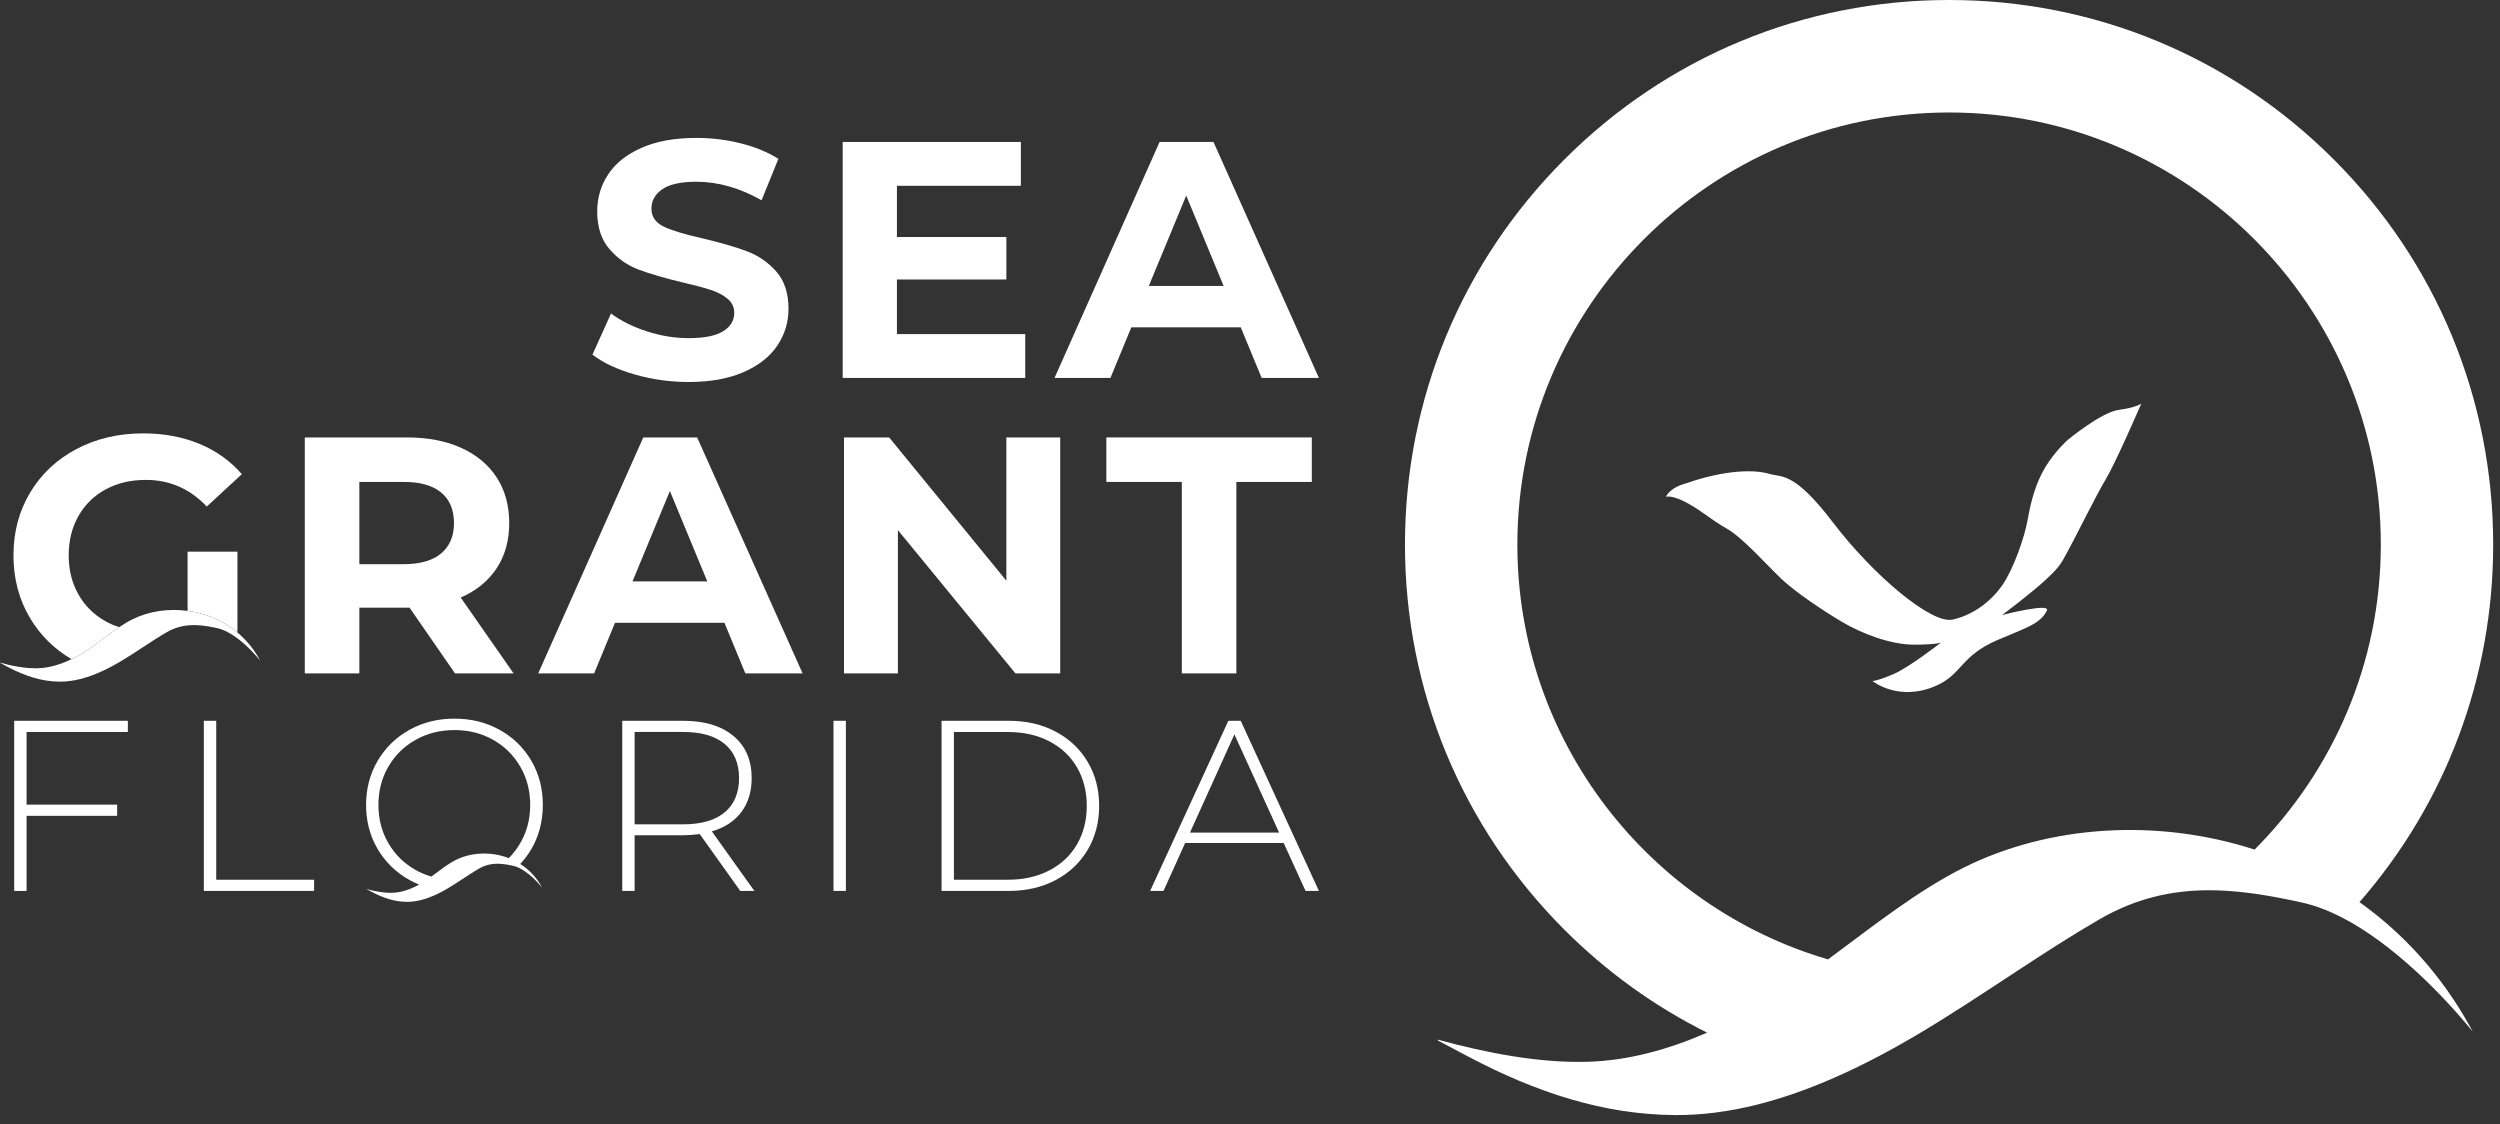 <svg xmlns="http://www.w3.org/2000/svg" width="258" height="116" viewBox="0 0 258 116" fill="none"><rect x="0" y="0" width="258" height="116" fill="#333333" stroke="none"/><path d="M232.674 87.678C222.534 84.397 211.468 85.187 202.799 89.466C197.936 91.87 193.325 95.557 188.652 99.009C170.149 93.591 156.592 76.452 156.592 56.203C156.592 31.612 176.579 11.608 201.147 11.608C225.714 11.608 245.701 31.612 245.701 56.203C245.7 68.475 240.718 79.606 232.674 87.678ZM243.499 93.1C252.424 82.869 257.296 69.908 257.296 56.201C257.296 41.188 251.454 27.074 240.849 16.46C230.243 5.845 216.145 0 201.145 0C186.146 0 172.047 5.845 161.44 16.462C150.836 27.076 144.993 41.19 144.993 56.203C144.993 71.213 150.836 85.327 161.44 95.941C165.816 100.321 170.789 103.889 176.173 106.568C172.154 108.321 168.012 109.456 163.867 109.575C158.811 109.726 153.268 108.633 148.355 107.282C148.362 107.346 148.406 107.391 148.406 107.391C148.406 107.391 150.54 108.522 151.614 109.088C158.518 112.719 165.454 115.037 172.92 115.075C178.475 115.103 184.018 113.547 189.397 111.176C190.932 110.501 192.452 109.757 193.957 108.966C195.154 108.339 196.334 107.673 197.512 106.983C201.077 104.89 204.576 102.557 208.086 100.257C210.911 98.401 213.746 96.568 216.621 94.896C220.425 92.689 224.124 91.892 227.856 91.874C230.654 91.861 233.472 92.285 236.361 92.882C236.758 92.966 237.154 93.049 237.551 93.138C239.028 93.463 240.506 94.055 241.944 94.819C248.247 98.162 253.782 104.75 254.957 106.185C255.094 106.352 255.173 106.448 255.19 106.466C255.117 106.332 255.046 106.199 254.972 106.069C251.972 100.613 248.008 96.316 243.499 93.1Z" fill="white"></path><path d="M174.077 49.858C177.147 48.772 180.565 48.283 182.666 48.92C183.859 49.281 185.127 48.626 189.108 53.85C193.403 59.483 199.349 64.414 201.496 63.943C203.644 63.473 205.459 62.064 206.617 60.421C207.771 58.778 208.929 55.493 209.258 53.615C209.588 51.736 210.084 49.858 211.076 48.215C212.067 46.572 213.388 45.398 213.388 45.398C213.388 45.398 216.853 42.53 218.67 42.296C220.488 42.06 220.986 41.643 220.986 41.643C220.986 41.643 218.344 47.745 217.353 49.389C216.362 51.032 214.047 55.727 213.387 56.902C212.726 58.076 212.726 58.311 211.239 59.719C209.753 61.128 206.615 63.473 206.615 63.473C206.615 63.473 211.629 62.175 211.239 63.005C210.581 64.414 208.883 64.86 206.121 66.057C202.323 67.7 202.503 69.564 199.844 70.752C195.953 72.489 193.237 70.282 193.237 70.282C193.237 70.282 193.73 70.282 195.384 69.578C197.035 68.873 200.338 66.292 200.338 66.292C200.338 66.292 200.008 66.528 197.529 66.528C195.053 66.528 192.079 65.353 190.097 64.18C188.115 63.006 185.308 61.128 183.819 59.72C182.334 58.311 179.856 55.495 178.205 54.555C176.554 53.617 175.893 52.912 174.24 51.974C172.588 51.034 171.928 51.269 171.928 51.269C171.928 51.269 172.259 50.327 174.077 49.858Z" fill="white"></path><path d="M26.8 68.079C26.179 66.95 25.394 66.02 24.503 65.275C23.956 64.814 23.368 64.426 22.753 64.106C21.678 63.545 20.522 63.194 19.36 63.042C17.365 62.774 15.349 63.083 13.685 63.905C13.217 64.136 12.758 64.415 12.303 64.721C11.031 65.574 9.799 66.629 8.506 67.421C8.306 67.544 8.105 67.659 7.901 67.766C7.73 67.856 7.557 67.944 7.383 68.026C6.252 68.568 5.078 68.931 3.9 68.963C2.631 68.999 1.235 68.726 0 68.385C0.003 68.401 0.014 68.412 0.014 68.412C0.014 68.412 0.549 68.697 0.819 68.839C2.555 69.752 4.297 70.337 6.174 70.347C7.6 70.351 9.022 69.946 10.401 69.327C10.758 69.169 11.112 68.995 11.462 68.809C11.763 68.652 12.06 68.485 12.357 68.311C13.974 67.361 15.539 66.212 17.16 65.27C18.833 64.298 20.425 64.411 22.121 64.762C22.221 64.782 22.321 64.803 22.421 64.826C23.139 64.984 23.86 65.397 24.504 65.879C25.654 66.737 26.565 67.825 26.796 68.108C26.822 68.141 26.84 68.162 26.849 68.172C26.834 68.142 26.816 68.109 26.8 68.079Z" fill="white"></path><path d="M12.303 64.722C11.031 65.575 9.798 66.63 8.506 67.422C8.306 67.545 8.105 67.66 7.901 67.767C7.73 67.857 7.556 67.945 7.383 68.027C5.592 66.974 4.169 65.567 3.112 63.806C1.965 61.893 1.39 59.731 1.39 57.318C1.39 54.906 1.964 52.743 3.112 50.83C4.258 48.917 5.851 47.421 7.89 46.342C9.93 45.263 12.223 44.725 14.772 44.725C16.904 44.725 18.839 45.085 20.577 45.803C22.314 46.522 23.774 47.566 24.956 48.935L21.34 52.274C19.603 50.442 17.506 49.526 15.049 49.526C13.496 49.526 12.117 49.851 10.912 50.5C9.707 51.149 8.77 52.065 8.098 53.248C7.426 54.431 7.09 55.788 7.09 57.318C7.09 58.826 7.426 60.17 8.098 61.353C8.77 62.536 9.704 63.456 10.897 64.118C11.341 64.367 11.811 64.566 12.303 64.722Z" fill="white"></path><path d="M19.359 56.935H24.503V65.275C23.956 64.813 23.367 64.426 22.753 64.106C21.678 63.544 20.522 63.194 19.359 63.042V56.935Z" fill="white"></path><path d="M46.957 69.494L42.264 62.711H41.987H37.085V69.494H31.455V45.143H41.986C44.14 45.143 46.011 45.503 47.598 46.221C49.185 46.94 50.408 47.96 51.266 49.283C52.122 50.604 52.552 52.171 52.552 53.979C52.552 55.788 52.117 57.349 51.248 58.658C50.379 59.968 49.145 60.972 47.546 61.667L53.003 69.495H46.957V69.494ZM45.531 50.83C44.65 50.099 43.364 49.735 41.674 49.735H37.085V58.222H41.674C43.364 58.222 44.65 57.851 45.531 57.109C46.411 56.367 46.851 55.324 46.851 53.978C46.853 52.61 46.412 51.561 45.531 50.83Z" fill="white"></path><path d="M74.763 64.276H63.468L61.313 69.494H55.543L66.387 45.143H71.948L82.828 69.494H76.919L74.763 64.276ZM72.99 59.997L69.133 50.674L65.275 59.997H72.99Z" fill="white"></path><path d="M109.415 45.143V69.494H104.793L92.663 54.709V69.494H87.102V45.143H91.76L103.856 59.927V45.143H109.415Z" fill="white"></path><path d="M121.961 49.735H114.176V45.143H135.378V49.735H127.593V69.495H121.963V49.735H121.961Z" fill="white"></path><path d="M2.743 75.539V83.039H12.09V84.194H2.743V91.945H1.465V74.385H13.194V75.539H2.743Z" fill="white"></path><path d="M21.036 74.385H22.314V90.789H32.414V91.943H21.036V74.385Z" fill="white"></path><path d="M76.395 91.943L72.21 86.074C71.592 86.157 71.024 86.2 70.506 86.2H65.493V91.943H64.216V74.385H70.506C72.711 74.385 74.44 74.908 75.693 75.953C76.946 76.997 77.573 78.448 77.573 80.304C77.573 81.692 77.217 82.859 76.507 83.803C75.797 84.748 74.782 85.414 73.462 85.797L77.848 91.942H76.395V91.943ZM70.506 85.07C72.377 85.07 73.805 84.656 74.792 83.828C75.776 83 76.27 81.826 76.27 80.304C76.27 78.783 75.778 77.608 74.792 76.779C73.805 75.953 72.377 75.538 70.506 75.538H65.493V85.069H70.506V85.07Z" fill="white"></path><path d="M86.017 74.385H87.295V91.942H86.017V74.385Z" fill="white"></path><path d="M97.168 74.385H104.11C105.93 74.385 107.546 74.761 108.959 75.513C110.371 76.266 111.469 77.307 112.254 78.636C113.04 79.966 113.432 81.475 113.432 83.164C113.432 84.854 113.04 86.362 112.254 87.692C111.469 89.022 110.371 90.062 108.959 90.815C107.547 91.568 105.93 91.943 104.11 91.943H97.168V74.385ZM104.01 90.789C105.631 90.789 107.059 90.467 108.296 89.824C109.532 89.18 110.484 88.281 111.152 87.128C111.819 85.974 112.155 84.654 112.155 83.165C112.155 81.677 111.821 80.356 111.152 79.203C110.484 78.049 109.531 77.15 108.296 76.507C107.059 75.864 105.631 75.542 104.01 75.542H98.446V90.792H104.01V90.789Z" fill="white"></path><path d="M132.479 87.001H122.304L120.074 91.943H118.695L126.765 74.386H128.042L136.112 91.943H134.733L132.479 87.001ZM132.003 85.923L127.391 75.789L122.806 85.923H132.003Z" fill="white"></path><path d="M53.689 89.162C54.12 88.701 54.502 88.194 54.832 87.633C55.624 86.279 56.019 84.753 56.019 83.068C56.019 81.377 55.624 79.857 54.832 78.503C54.034 77.149 52.947 76.085 51.559 75.318C50.171 74.546 48.617 74.164 46.899 74.164C45.181 74.164 43.627 74.55 42.238 75.328C40.85 76.106 39.762 77.174 38.966 78.528C38.174 79.882 37.779 81.392 37.779 83.068C37.779 84.738 38.174 86.253 38.966 87.608C39.764 88.962 40.851 90.026 42.238 90.804C42.569 90.99 42.904 91.15 43.256 91.29C43.231 91.305 43.201 91.32 43.175 91.335C42.303 91.797 41.391 92.113 40.474 92.138C39.616 92.168 38.679 91.981 37.842 91.751C37.847 91.761 37.851 91.772 37.851 91.772C37.851 91.772 38.212 91.962 38.397 92.058C39.565 92.676 40.743 93.066 42.006 93.071C43.219 93.077 44.427 92.64 45.575 92.037C45.65 91.998 45.731 91.957 45.806 91.912C45.932 91.842 46.052 91.77 46.177 91.701C46.677 91.405 47.174 91.079 47.67 90.757C48.246 90.377 48.824 89.991 49.414 89.648C50.227 89.177 51.018 89.087 51.821 89.162C52.131 89.187 52.447 89.243 52.763 89.307C52.829 89.322 52.899 89.338 52.964 89.353C53.1 89.383 53.241 89.422 53.375 89.483C54.577 89.965 55.695 91.294 55.916 91.564C55.937 91.588 55.952 91.609 55.956 91.609C55.941 91.588 55.931 91.564 55.916 91.543C55.343 90.507 54.572 89.719 53.689 89.162ZM52.508 88.56C50.694 87.857 48.648 87.953 47.074 88.731C46.192 89.162 45.365 89.844 44.517 90.462C43.956 90.301 43.415 90.076 42.903 89.789C41.705 89.117 40.768 88.194 40.081 87.015C39.394 85.837 39.053 84.522 39.053 83.068C39.053 81.612 39.394 80.294 40.081 79.115C40.768 77.936 41.705 77.013 42.903 76.347C44.096 75.674 45.43 75.343 46.898 75.343C48.367 75.343 49.694 75.674 50.882 76.347C52.07 77.013 53.003 77.936 53.689 79.115C54.376 80.294 54.717 81.614 54.717 83.068C54.717 84.522 54.376 85.837 53.689 87.015C53.354 87.592 52.958 88.104 52.508 88.56Z" fill="white"></path><path d="M65.469 38.636C63.673 38.114 62.231 37.435 61.142 36.601L63.054 32.356C64.096 33.122 65.335 33.737 66.773 34.201C68.209 34.665 69.646 34.896 71.084 34.896C72.683 34.896 73.865 34.659 74.629 34.183C75.394 33.708 75.776 33.075 75.776 32.287C75.776 31.707 75.55 31.226 75.099 30.843C74.647 30.46 74.067 30.153 73.361 29.922C72.654 29.691 71.698 29.435 70.494 29.157C68.64 28.716 67.122 28.276 65.941 27.835C64.759 27.395 63.746 26.688 62.9 25.713C62.055 24.74 61.632 23.44 61.632 21.816C61.632 20.402 62.015 19.12 62.779 17.973C63.543 16.826 64.695 15.915 66.237 15.242C67.777 14.569 69.661 14.232 71.885 14.232C73.438 14.232 74.955 14.419 76.438 14.79C77.921 15.161 79.219 15.695 80.331 16.39L78.594 20.669C76.346 19.394 74.099 18.756 71.851 18.756C70.275 18.756 69.111 19.012 68.359 19.522C67.605 20.032 67.229 20.705 67.229 21.54C67.229 22.375 67.664 22.995 68.532 23.401C69.401 23.807 70.728 24.207 72.512 24.601C74.365 25.042 75.884 25.483 77.064 25.924C78.246 26.365 79.26 27.06 80.105 28.011C80.951 28.962 81.373 30.249 81.373 31.872C81.373 33.263 80.985 34.533 80.209 35.681C79.432 36.828 78.268 37.739 76.717 38.412C75.164 39.085 73.276 39.422 71.052 39.422C69.123 39.419 67.264 39.157 65.469 38.636Z" fill="white"></path><path d="M105.804 34.479V39.002H86.966V14.65H105.353V19.173H92.562V24.461H103.857V28.843H92.562V34.479H105.804Z" fill="white"></path><path d="M128.047 33.783H116.752L114.597 39.002H108.827L119.671 14.65H125.232L136.111 39.002H130.203L128.047 33.783ZM126.276 29.505L122.418 20.182L118.56 29.505H126.276Z" fill="white"></path></svg>